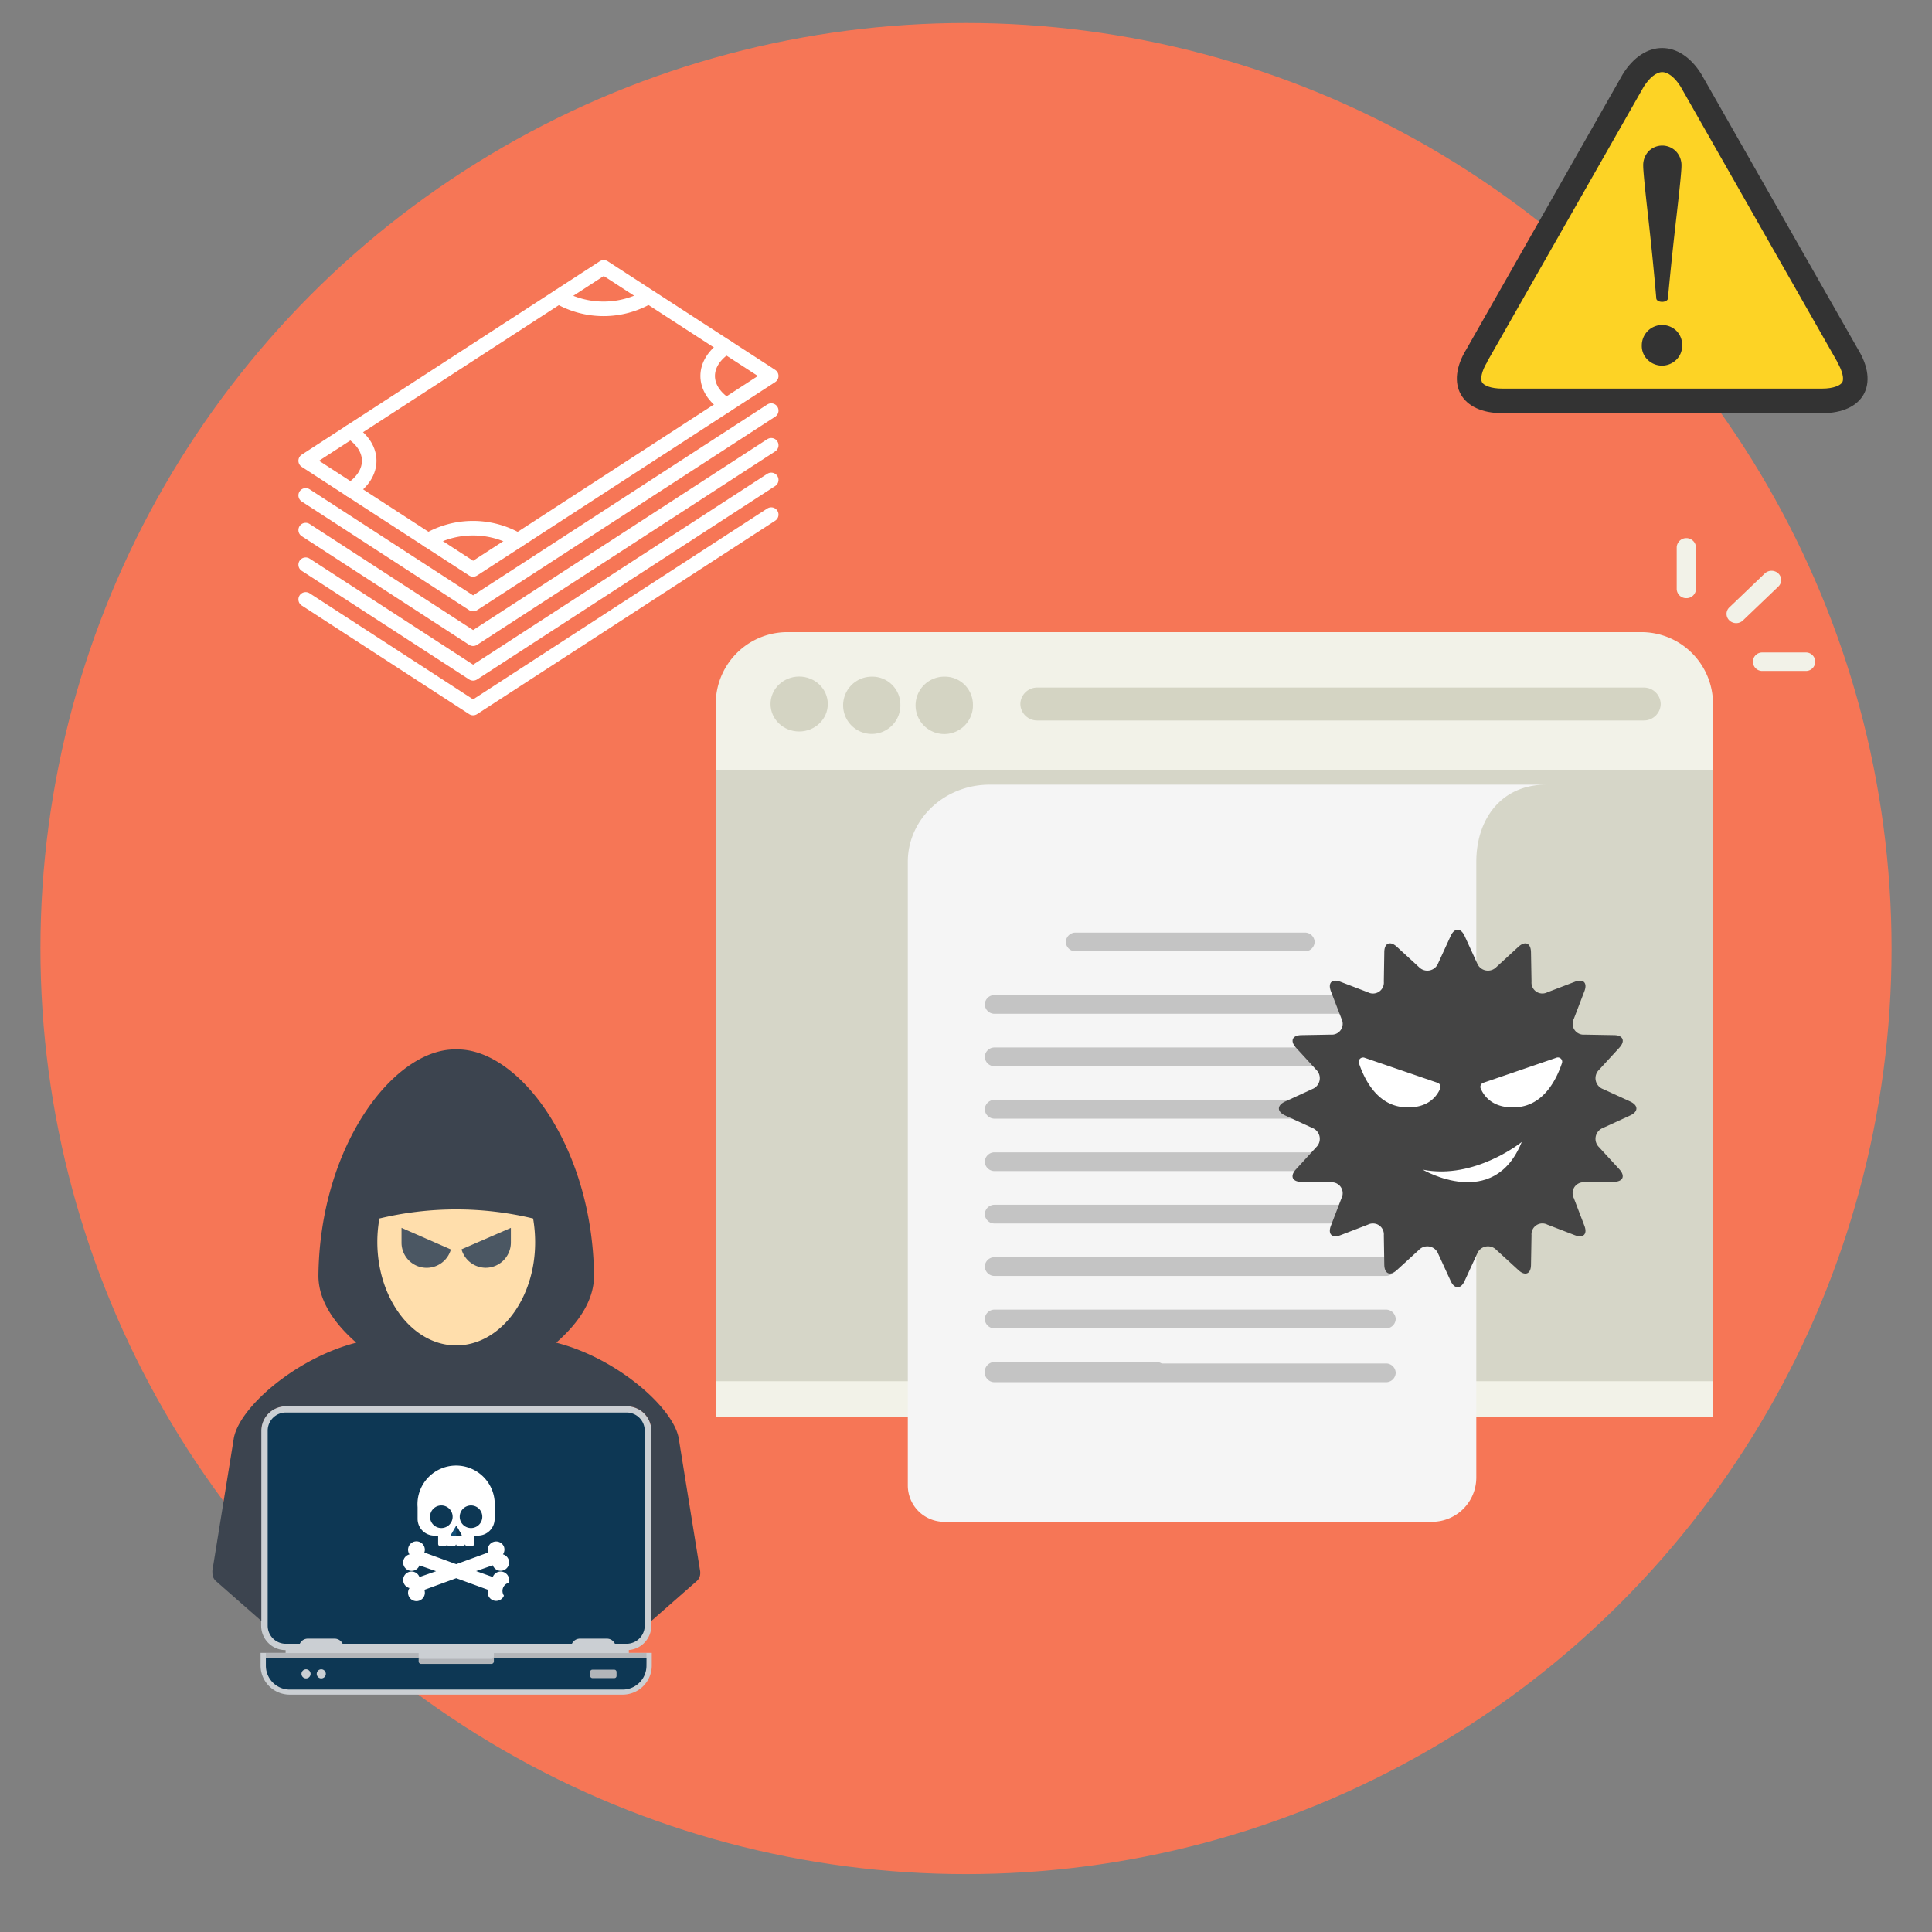 <svg xmlns="http://www.w3.org/2000/svg" width="332" height="332" viewBox="0 0 332 332"><rect x="0" y="0" width="332" height="332" fill="#808080" stroke="none"/><defs><style>.cls-1{fill:#f67656;}.cls-2{fill:#cbcfd3;}.cls-3{fill:#0d3754;}.cls-4{fill:#fff;}.cls-5{fill:#3c444f;}.cls-6{fill:#ffdeac;}.cls-7{fill:#4b5763;}.cls-8{fill:#134f78;}.cls-9{fill:#b2b5b9;}.cls-10{fill:#f2f2e8;}.cls-11{fill:#d6d6c8;}.cls-12{fill:#d4d4c3;}.cls-13{fill:#f5f5f5;}.cls-14{fill:#c4c4c4;}.cls-15{fill:#444;}.cls-16{fill:#333;}.cls-17{fill:#fdd325;}.cls-18{fill:none;stroke:#fff;stroke-linecap:round;stroke-linejoin:round;stroke-width:2.5px;}</style></defs><g id="Assets"><circle class="cls-1" cx="166" cy="163" r="159.05"/><path class="cls-2" d="M49.78,291.21a5,5,0,0,1-5-5v-2.18h28v1H84v-1h28v2.18a5,5,0,0,1-5,5Z"/><path class="cls-2" d="M105,283.56l-.29-.63a.41.41,0,0,0-.38-.25H99.66a.41.41,0,0,0-.38.25l-.3.63H58.18l-.29-.63a.44.44,0,0,0-.39-.25H52.86a.41.41,0,0,0-.38.25l-.29.63H49.08a4.2,4.2,0,0,1-4.2-4.2V245.85a4.21,4.21,0,0,1,4.2-4.21h58.64a4.22,4.22,0,0,1,4.21,4.21v33.51a4.21,4.21,0,0,1-4.21,4.2Z"/><rect class="cls-2" x="49.08" y="280.73" width="58.98" height="4.77"/><path class="cls-3" d="M107.72,242.73H49.08A3.12,3.12,0,0,0,46,245.85v33.51a3.11,3.11,0,0,0,3.11,3.11h2.41a1.51,1.51,0,0,1,1.37-.88H57.5a1.52,1.52,0,0,1,1.38.88h39.4a1.52,1.52,0,0,1,1.38-.88h4.64a1.51,1.51,0,0,1,1.37.88h2a3.12,3.12,0,0,0,3.12-3.11V245.85A3.12,3.12,0,0,0,107.72,242.73Z"/><path class="cls-4" d="M71.76,259A6.64,6.64,0,1,1,85,259v2a2.88,2.88,0,0,1-2.88,2.88h-.65v1.42a.41.41,0,0,1-.41.41h-.74a.42.42,0,0,1-.41-.37.4.4,0,0,1-.4.37h-.74a.41.41,0,0,1-.41-.37.41.41,0,0,1-.41.37h-.74a.4.4,0,0,1-.4-.37.42.42,0,0,1-.41.37H75.7a.41.41,0,0,1-.41-.41v-1.42h-.65A2.88,2.88,0,0,1,71.76,261Z"/><path class="cls-4" d="M84.68,271a1.44,1.44,0,0,1,2.71,1,1.44,1.44,0,0,0-.79,2.2,1.45,1.45,0,0,1-2.72-1l-5.48-2-5.48,2a1.44,1.44,0,0,1-2.71,1,1.42,1.42,0,0,1,.16-1.3,1.46,1.46,0,0,1-1-.9,1.44,1.44,0,1,1,2.71-1l2.86-1-2.86-1a1.44,1.44,0,0,1-2.71-1,1.42,1.42,0,0,1,1-.89,1.44,1.44,0,1,1,2.55-.32l5.48,2,5.48-2a1.45,1.45,0,0,1,2.72-1,1.47,1.47,0,0,1-.17,1.31,1.44,1.44,0,0,1,.1,2.74,1.44,1.44,0,0,1-1.85-.86l-2.86,1Z"/><path class="cls-5" d="M120.29,269.83l-3.62-22.43c-.68-5.28-10.55-14-21.09-16.67,3.85-3.38,6.56-7.33,6.5-11.65-.3-22.09-12.81-38.75-23.47-38.75h-.42C67.53,180.33,55,197,54.72,219.08c-.06,4.32,2.65,8.27,6.5,11.65-10.54,2.7-20.41,11.39-21.08,16.67l-3.63,22.43a1.64,1.64,0,0,0,0,.44,1.81,1.81,0,0,0,.64,1.46l7.76,6.81V245.85a4.21,4.21,0,0,1,4.19-4.19h58.64a4.21,4.21,0,0,1,4.19,4.19v32.69l7.76-6.81a1.8,1.8,0,0,0,.64-1.46A1.64,1.64,0,0,0,120.29,269.83Z"/><path class="cls-6" d="M78.4,231.2c-7.49,0-13.56-8-13.56-17.81a23,23,0,0,1,.36-4,56.67,56.67,0,0,1,26.41,0,24,24,0,0,1,.35,4C92,223.23,85.89,231.2,78.4,231.2Z"/><path class="cls-7" d="M83.47,217.86a4.34,4.34,0,0,0,4.32-4.33V211l-8.48,3.69A4.35,4.35,0,0,0,83.47,217.86Z"/><path class="cls-7" d="M69,213.53a4.32,4.32,0,0,0,8.48,1.18L69,211Z"/><path class="cls-8" d="M77.58,263.87h1.64c.09,0,.13-.06.09-.14l-.33-.57-.17-.29-.33-.57a.09.09,0,0,0-.16,0l-.33.57-.17.29-.33.57C77.45,263.81,77.49,263.87,77.58,263.87Z"/><path class="cls-3" d="M75.84,262.58a1.94,1.94,0,1,0-1.94-1.94A1.94,1.94,0,0,0,75.84,262.58Z"/><path class="cls-3" d="M81,262.58A1.94,1.94,0,1,0,79,260.64,1.94,1.94,0,0,0,81,262.58Z"/><path class="cls-9" d="M84.87,284.07v.56a.44.44,0,0,1-.44.43H72.37a.43.43,0,0,1-.43-.43v-.56H45.69v1.31a4.1,4.1,0,0,0,4.09,4.09H107a4.1,4.1,0,0,0,4.09-4.09v-1.31Z"/><path class="cls-3" d="M79.31,263.73l-.33-.57-.17-.29-.33-.57a.09.09,0,0,0-.08-.06v1.63h.82C79.31,263.87,79.35,263.81,79.31,263.73Z"/><path class="cls-3" d="M84.87,284.94v.56a.44.44,0,0,1-.44.43H72.37a.43.43,0,0,1-.43-.43v-.56H45.69v1.31a4.1,4.1,0,0,0,4.09,4.09H107a4.1,4.1,0,0,0,4.09-4.09v-1.31Z"/><path class="cls-2" d="M52.59,288.42a.78.78,0,1,1,.78-.78A.78.78,0,0,1,52.59,288.42Z"/><path class="cls-2" d="M55.21,288.42a.78.78,0,1,1,.78-.78A.78.78,0,0,1,55.21,288.42Z"/><rect class="cls-9" x="101.42" y="286.92" width="4.53" height="1.45" rx="0.36"/><path class="cls-10" d="M294.36,243.54H123V120.63a12.31,12.31,0,0,1,12.56-12H281.8a12.31,12.31,0,0,1,12.56,12Z"/><rect class="cls-11" x="123.03" y="132.29" width="171.33" height="105.06"/><ellipse class="cls-12" cx="137.33" cy="120.98" rx="4.92" ry="4.72"/><path class="cls-12" d="M154.72,121a4.92,4.92,0,1,1-4.92-4.72A4.82,4.82,0,0,1,154.72,121Z"/><path class="cls-12" d="M167.19,121a4.93,4.93,0,1,1-4.92-4.72A4.82,4.82,0,0,1,167.19,121Z"/><path class="cls-12" d="M282.43,123.81H178.29a2.89,2.89,0,0,1-2.95-2.83h0a2.89,2.89,0,0,1,2.95-2.83H282.43a2.89,2.89,0,0,1,2.95,2.83h0A2.89,2.89,0,0,1,282.43,123.81Z"/><path class="cls-10" d="M298.35,107.08a1.69,1.69,0,0,1-1.17-.47,1.53,1.53,0,0,1,0-2.24l6.08-5.82a1.7,1.7,0,0,1,2.34,0,1.55,1.55,0,0,1,0,2.24l-6.08,5.82A1.69,1.69,0,0,1,298.35,107.08Z"/><path class="cls-10" d="M310.34,115.3h-7.52a1.59,1.59,0,1,1,0-3.18h7.52a1.59,1.59,0,1,1,0,3.18Z"/><path class="cls-10" d="M289.78,102.79a1.62,1.62,0,0,1-1.65-1.58V94a1.66,1.66,0,0,1,3.31,0v7.21A1.62,1.62,0,0,1,289.78,102.79Z"/><path class="cls-13" d="M162.26,261.51h83.82a7.61,7.61,0,0,0,7.61-7.62V148.1c0-7.32,4.28-13.26,12-13.26H170.05c-7.76,0-14.05,5.94-14.05,13.26V255.26A6.25,6.25,0,0,0,162.26,261.51Z"/><path class="cls-14" d="M238.14,174.21h-67.2a1.66,1.66,0,0,1-1.71-1.61h0a1.66,1.66,0,0,1,1.71-1.61h67.2a1.66,1.66,0,0,1,1.7,1.61h0A1.66,1.66,0,0,1,238.14,174.21Z"/><path class="cls-14" d="M224.21,163.48H184.87a1.66,1.66,0,0,1-1.71-1.61h0a1.66,1.66,0,0,1,1.71-1.61h39.34a1.66,1.66,0,0,1,1.7,1.61h0A1.66,1.66,0,0,1,224.21,163.48Z"/><path class="cls-14" d="M238.14,183.22h-67.2a1.66,1.66,0,0,1-1.71-1.61h0a1.66,1.66,0,0,1,1.71-1.61h67.2a1.66,1.66,0,0,1,1.7,1.61h0A1.66,1.66,0,0,1,238.14,183.22Z"/><path class="cls-14" d="M238.14,192.23h-67.2a1.66,1.66,0,0,1-1.71-1.61h0a1.66,1.66,0,0,1,1.71-1.61h67.2a1.66,1.66,0,0,1,1.7,1.61h0A1.66,1.66,0,0,1,238.14,192.23Z"/><path class="cls-14" d="M238.14,201.24h-67.2a1.66,1.66,0,0,1-1.71-1.61h0a1.66,1.66,0,0,1,1.71-1.61h67.2a1.66,1.66,0,0,1,1.7,1.61h0A1.66,1.66,0,0,1,238.14,201.24Z"/><path class="cls-14" d="M238.14,210.25h-67.2a1.66,1.66,0,0,1-1.71-1.61h0a1.66,1.66,0,0,1,1.71-1.61h67.2a1.66,1.66,0,0,1,1.7,1.61h0A1.66,1.66,0,0,1,238.14,210.25Z"/><path class="cls-14" d="M238.14,219.26h-67.2a1.66,1.66,0,0,1-1.71-1.61h0a1.66,1.66,0,0,1,1.71-1.61h67.2a1.66,1.66,0,0,1,1.7,1.61h0A1.66,1.66,0,0,1,238.14,219.26Z"/><path class="cls-14" d="M238.14,228.27h-67.2a1.66,1.66,0,0,1-1.71-1.61h0a1.66,1.66,0,0,1,1.71-1.61h67.2a1.66,1.66,0,0,1,1.7,1.61h0A1.66,1.66,0,0,1,238.14,228.27Z"/><path class="cls-14" d="M238.14,237.52h-67.2a1.66,1.66,0,0,1-1.71-1.61h0a1.66,1.66,0,0,1,1.71-1.61h67.2a1.66,1.66,0,0,1,1.7,1.61h0A1.66,1.66,0,0,1,238.14,237.52Z"/><path class="cls-14" d="M198.72,237.28H170.94a1.66,1.66,0,0,1-1.71-1.61h0a1.66,1.66,0,0,1,1.71-1.61h27.78a1.66,1.66,0,0,1,1.7,1.61h0A1.66,1.66,0,0,1,198.72,237.28Z"/><path class="cls-15" d="M280.14,189.29c1.42.66,1.42,1.73,0,2.39l-4.69,2.15a2,2,0,0,0-.67,3.3l3.49,3.8c1.06,1.16.64,2.13-.93,2.16l-5.06.08a1.87,1.87,0,0,0-1.83,2.72l1.81,4.73c.57,1.46-.17,2.2-1.64,1.64l-4.73-1.82a1.87,1.87,0,0,0-2.71,1.83l-.09,5.07c0,1.57-1,2-2.16.92l-3.8-3.48a2,2,0,0,0-3.3.67l-2.15,4.68c-.66,1.43-1.73,1.43-2.39,0l-2.15-4.68a2,2,0,0,0-3.3-.67l-3.8,3.48c-1.16,1.06-2.13.65-2.16-.92l-.08-5.07a1.88,1.88,0,0,0-2.72-1.83l-4.73,1.82c-1.46.56-2.2-.18-1.64-1.64l1.82-4.73a1.88,1.88,0,0,0-1.83-2.72l-5.07-.08c-1.57,0-2-1-.92-2.16l3.48-3.8a2,2,0,0,0-.67-3.3l-4.68-2.15c-1.43-.66-1.43-1.73,0-2.39l4.68-2.15a2,2,0,0,0,.67-3.3l-3.48-3.8c-1.06-1.16-.65-2.13.92-2.16l5.07-.09a1.87,1.87,0,0,0,1.83-2.71l-1.82-4.73c-.56-1.47.18-2.21,1.64-1.64l4.73,1.81a1.87,1.87,0,0,0,2.72-1.83l.08-5.06c0-1.57,1-2,2.16-.93l3.8,3.49a2,2,0,0,0,3.3-.67l2.15-4.69c.66-1.42,1.73-1.42,2.39,0l2.15,4.69a2,2,0,0,0,3.3.67l3.8-3.49c1.16-1.06,2.13-.64,2.16.93l.09,5.06a1.87,1.87,0,0,0,2.71,1.83l4.73-1.81c1.47-.57,2.21.17,1.64,1.64l-1.81,4.73a1.87,1.87,0,0,0,1.83,2.71l5.06.09c1.57,0,2,1,.93,2.16l-3.49,3.8a2,2,0,0,0,.67,3.3Z"/><path class="cls-4" d="M254.86,186.08l12.54-4.3a.74.74,0,0,1,1,.94c-.86,2.56-3,7.17-7.69,7.54-4.28.34-5.76-2.06-6.25-3.18A.74.74,0,0,1,254.86,186.08Z"/><path class="cls-4" d="M247.07,186.08l-12.54-4.3a.75.75,0,0,0-1,.94c.87,2.56,3,7.17,7.7,7.54,4.28.34,5.76-2.06,6.25-3.18A.75.75,0,0,0,247.07,186.08Z"/><path class="cls-4" d="M244.5,201c8.93,1.77,17-4.76,17-4.76C256.67,208.21,244.5,201,244.5,201Z"/><path class="cls-16" d="M252,60c-3.71,6-.95,11,6.14,11h55c7.09,0,9.85-4.94,6.13-11l-26.9-47.25c-3.71-6-9.79-6-13.51,0Z"/><path class="cls-17" d="M258.15,66.78c-2,0-3.17-.55-3.47-1.08s-.14-1.84.9-3.52l0-.06,26.9-47.25c1-1.55,2.15-2.48,3.16-2.48s2.18.93,3.15,2.48l26.9,47.25,0,.06c1,1.68,1.2,3,.89,3.52s-1.48,1.08-3.46,1.08Z"/><path class="cls-16" d="M284.62,51.26c0,.34.44.61,1,.61s1-.27,1-.61q.63-6.82,1.48-14.15c.56-4.88.85-7.75.85-8.6A3.46,3.46,0,0,0,288,26a3.31,3.31,0,0,0-4.71,0,3.52,3.52,0,0,0-.92,2.46q0,1.27.83,8.6T284.62,51.26Z"/><path class="cls-16" d="M288.13,56.9a3.5,3.5,0,0,0-6,2.48,3.28,3.28,0,0,0,1,2.44,3.51,3.51,0,0,0,4.93,0,3.29,3.29,0,0,0,1-2.44A3.39,3.39,0,0,0,288.13,56.9Z"/><polygon class="cls-18" points="81.3 97.85 52.53 79.18 103.75 45.94 132.53 64.61 81.3 97.85"/><path class="cls-18" d="M60.25,84.19c4.26-2.77,4.26-7.25,0-10"/><path class="cls-18" d="M96,51a15.41,15.41,0,0,0,15.43,0"/><path class="cls-18" d="M89,92.84a15.38,15.38,0,0,0-15.44,0"/><path class="cls-18" d="M124.81,59.6c-4.27,2.77-4.27,7.25,0,10"/><polyline class="cls-18" points="132.53 70.56 81.3 103.8 52.53 85.13"/><polyline class="cls-18" points="132.53 76.52 81.3 109.76 52.53 91.09"/><polyline class="cls-18" points="132.53 82.47 81.3 115.71 52.53 97.04"/><polyline class="cls-18" points="132.53 88.43 81.3 121.67 52.53 103"/></g></svg>
